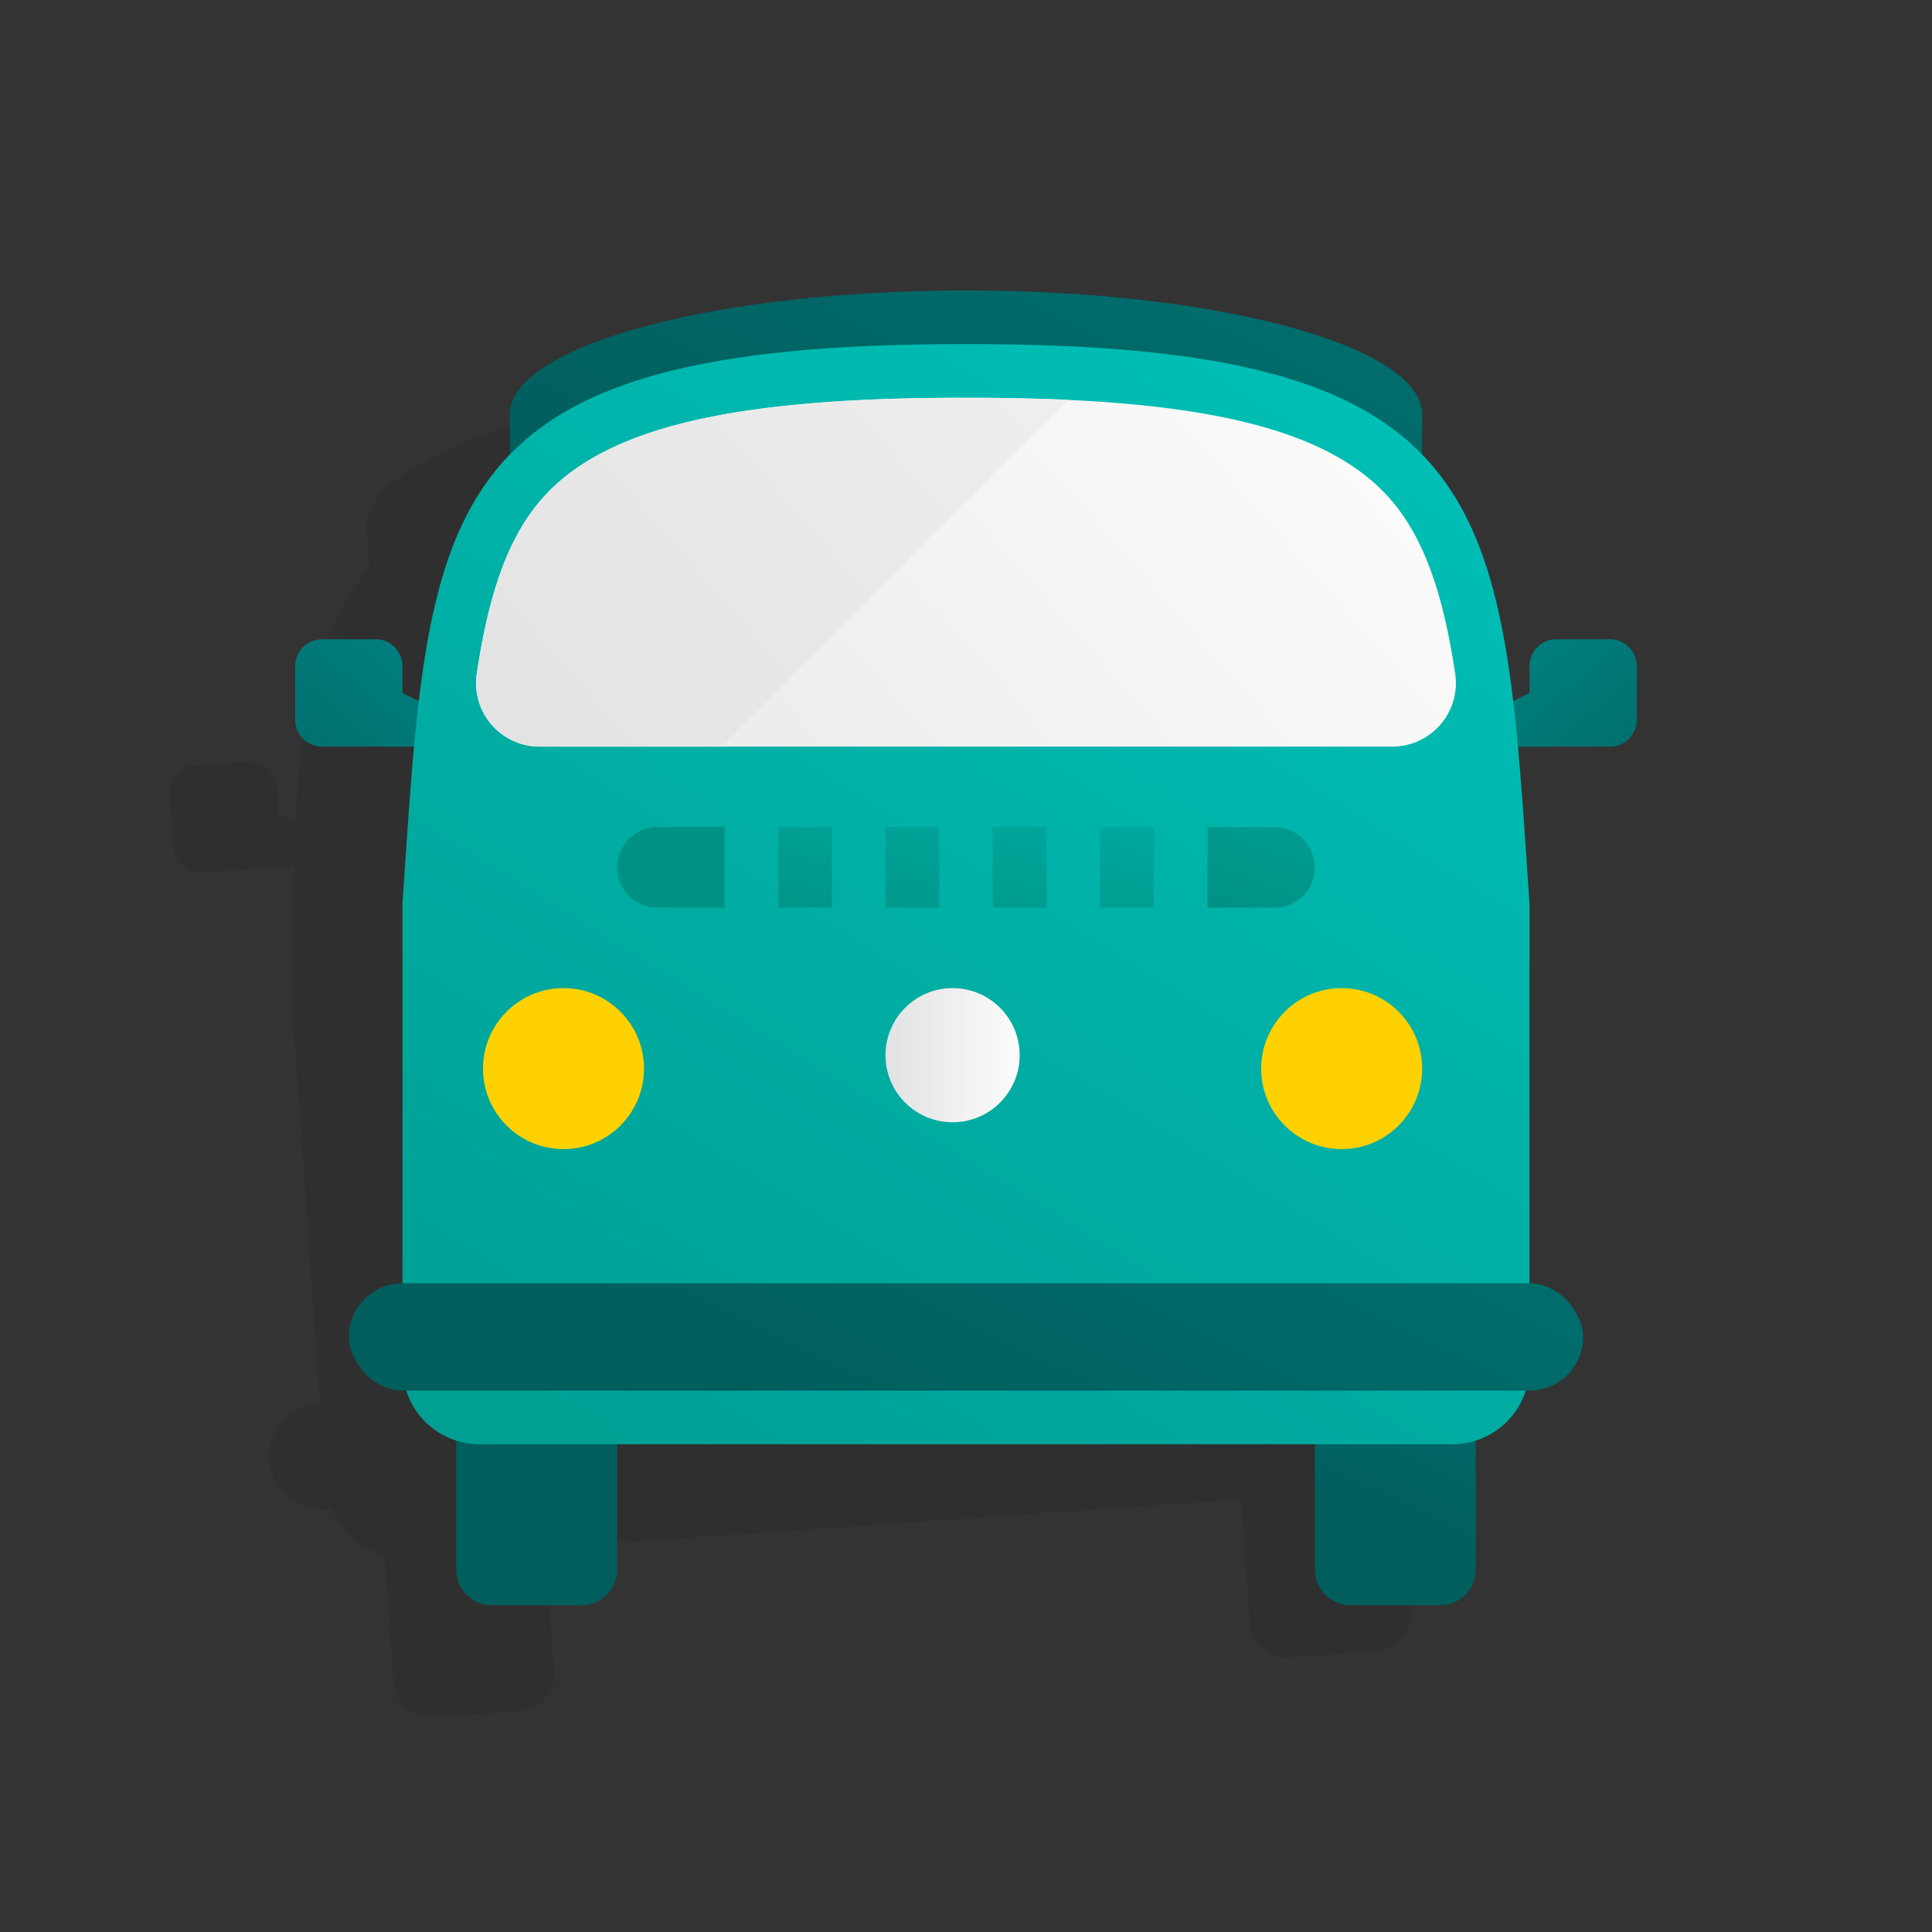 <svg id="Layer_5" data-name="Layer 5" xmlns="http://www.w3.org/2000/svg" xmlns:xlink="http://www.w3.org/1999/xlink" viewBox="0 0 72 72"><rect x="0" y="0" width="72" height="72" fill="#333333" stroke="none"/><defs><style>.cls-1{opacity:0.08;}.cls-2{fill:url(#linear-gradient);}.cls-3{fill:url(#linear-gradient-2);}.cls-4{fill:url(#linear-gradient-3);}.cls-5{fill:url(#linear-gradient-4);}.cls-6{fill:url(#linear-gradient-5);}.cls-7{fill:url(#linear-gradient-6);}.cls-8{fill:#ffd100;}.cls-9{fill:url(#linear-gradient-7);}.cls-10{fill:url(#linear-gradient-8);}.cls-11{fill:url(#linear-gradient-9);}.cls-12{fill:url(#linear-gradient-10);}.cls-13{fill:url(#linear-gradient-11);}.cls-14{fill:url(#linear-gradient-12);}.cls-15{fill:url(#linear-gradient-13);}.cls-16{fill:url(#linear-gradient-14);}.cls-17{fill:url(#linear-gradient-15);}.cls-18{fill:url(#linear-gradient-16);}.cls-19{fill:url(#linear-gradient-17);}</style><linearGradient id="linear-gradient" x1="61.996" y1="-34.326" x2="33.597" y2="23.905" gradientUnits="userSpaceOnUse"><stop offset="0" stop-color="#009695"/><stop offset="1" stop-color="#005e5d"/></linearGradient><linearGradient id="linear-gradient-2" x1="63.272" y1="30.927" x2="51.292" y2="56.835" xlink:href="#linear-gradient"/><linearGradient id="linear-gradient-3" x1="37.358" y1="17.764" x2="25.378" y2="43.672" xlink:href="#linear-gradient"/><linearGradient id="linear-gradient-4" x1="21.282" y1="17.439" x2="7.545" y2="33.858" xlink:href="#linear-gradient"/><linearGradient id="linear-gradient-5" x1="190.282" y1="17.439" x2="176.545" y2="33.858" gradientTransform="matrix(-1, 0, 0, 1, 241, 0)" xlink:href="#linear-gradient"/><linearGradient id="linear-gradient-6" x1="54.368" y1="7.635" x2="12.507" y2="75.449" gradientUnits="userSpaceOnUse"><stop offset="0" stop-color="#00c4bb"/><stop offset="1" stop-color="#009185"/></linearGradient><linearGradient id="linear-gradient-7" x1="33" y1="39.324" x2="38" y2="39.324" gradientUnits="userSpaceOnUse"><stop offset="0" stop-color="#e2e2e2"/><stop offset="1" stop-color="#fcfcfc"/></linearGradient><linearGradient id="linear-gradient-8" x1="52.52" y1="9.131" x2="16.613" y2="40.573" gradientUnits="userSpaceOnUse"><stop offset="0" stop-color="#fff"/><stop offset="1" stop-color="#e2e2e2"/></linearGradient><linearGradient id="linear-gradient-9" x1="61.582" y1="-2.632" x2="33.445" y2="55.063" xlink:href="#linear-gradient"/><linearGradient id="linear-gradient-10" x1="40.84" y1="8.02" x2="12.645" y2="32.709" gradientUnits="userSpaceOnUse"><stop offset="0" stop-color="#f1f1f1"/><stop offset="1" stop-color="#dfdfdf"/></linearGradient><linearGradient id="linear-gradient-11" x1="27.178" y1="23.206" x2="25.66" y2="34.959" xlink:href="#linear-gradient-6"/><linearGradient id="linear-gradient-12" x1="33.437" y1="10.461" x2="27.204" y2="27.065" xlink:href="#linear-gradient-6"/><linearGradient id="linear-gradient-13" x1="32.753" y1="19.39" x2="29.357" y2="35.343" xlink:href="#linear-gradient-6"/><linearGradient id="linear-gradient-14" x1="36.579" y1="20.204" x2="33.184" y2="36.158" xlink:href="#linear-gradient-6"/><linearGradient id="linear-gradient-15" x1="40.406" y1="21.019" x2="37.011" y2="36.972" xlink:href="#linear-gradient-6"/><linearGradient id="linear-gradient-16" x1="44.233" y1="21.833" x2="40.837" y2="37.787" xlink:href="#linear-gradient-6"/><linearGradient id="linear-gradient-17" x1="52.316" y1="17.547" x2="46.084" y2="34.152" xlink:href="#linear-gradient-6"/></defs><title>pr</title><path class="cls-1" d="M55.139,25.178l-2,.14a1,1,0,0,0-.928,1.067l.07,1-.586.345c-.757-3.98-1.808-6.933-4.023-8.92l-.1-1.506c-.178-2.542-7.915-4.073-17.281-3.418s-16.814,3.247-16.637,5.79l.106,1.506c-1.918,2.276-2.547,5.346-2.743,9.393l-.629-.261-.069-1a1,1,0,0,0-1.068-.928l-1.995.139a1,1,0,0,0-.928,1.068l.14,1.995a1,1,0,0,0,1.067.928l1.995-.14,1.429-.1c-.04,1.783-.028,3.731-.023,5.868l.987,14.114a2,2,0,1,0,.279,3.99l.151-.011a2.86,2.86,0,0,0,1.973,1.716l.336,4.8A1.339,1.339,0,0,0,16.09,64l3.316-.232a1.338,1.338,0,0,0,1.241-1.428l-.325-4.651,12.968-.907,12.969-.907.325,4.651a1.338,1.338,0,0,0,1.428,1.241l3.316-.231a1.338,1.338,0,0,0,1.241-1.428l-.335-4.8a2.861,2.861,0,0,0,1.715-1.973l.151-.011a2,2,0,0,0-.279-3.99l-.987-14.114c-.292-2.117-.552-4.047-.839-5.807l1.428-.1,1.995-.14a1,1,0,0,0,.928-1.067l-.139-1.995A1,1,0,0,0,55.139,25.178Z"/><path class="cls-2" d="M36,10.824c-9.389,0-17,2.067-17,4.616v7.384H53V15.44C53,12.891,45.389,10.824,36,10.824Z"/><path class="cls-3" d="M49,51.824h6a0,0,0,0,1,0,0v6.662a1.338,1.338,0,0,1-1.338,1.338H50.338A1.338,1.338,0,0,1,49,58.486V51.824A0,0,0,0,1,49,51.824Z"/><path class="cls-4" d="M17,51.824h6a0,0,0,0,1,0,0v6.662a1.338,1.338,0,0,1-1.338,1.338H18.338A1.338,1.338,0,0,1,17,58.486V51.824A0,0,0,0,1,17,51.824Z"/><path class="cls-5" d="M15,25.824v-1a1,1,0,0,0-1-1H12a1,1,0,0,0-1,1v2a1,1,0,0,0,1,1h5v-1Z"/><path class="cls-6" d="M57,25.824v-1a1,1,0,0,1,1-1h2a1,1,0,0,1,1,1v2a1,1,0,0,1-1,1H55v-1Z"/><path class="cls-7" d="M36.148,12.824h-.3C16,12.824,16,18.824,15,33.676V50.947a2.877,2.877,0,0,0,2.877,2.877H54.123A2.877,2.877,0,0,0,57,50.947V33.676C56,18.824,56,12.824,36.148,12.824Z"/><circle class="cls-8" cx="21" cy="39.824" r="3"/><circle class="cls-8" cx="50" cy="39.824" r="3"/><circle class="cls-9" cx="35.5" cy="39.324" r="2.5"/><path class="cls-10" d="M51.9,27.824A2.368,2.368,0,0,0,54.23,25.1c-.41-2.718-1.059-4.851-2.288-6.346-2.266-2.754-6.99-3.93-15.794-3.93h-.3c-8.8,0-13.528,1.176-15.794,3.93-1.229,1.495-1.878,3.628-2.288,6.346A2.368,2.368,0,0,0,20.1,27.824Z"/><rect class="cls-11" x="13" y="47.824" width="46" height="4" rx="2"/><path class="cls-12" d="M39.8,14.9,26.88,27.824H20.1a2.367,2.367,0,0,1-2.33-2.72c.41-2.72,1.06-4.86,2.29-6.35,2.26-2.75,6.99-3.93,15.79-3.93h.3C37.46,14.824,38.67,14.854,39.8,14.9Z"/><rect class="cls-13" x="25" y="30.824" width="2" height="3"/><path class="cls-14" d="M24.5,30.824H27a0,0,0,0,1,0,0v3a0,0,0,0,1,0,0H24.5a1.5,1.5,0,0,1-1.5-1.5v0A1.5,1.5,0,0,1,24.5,30.824Z"/><rect class="cls-15" x="29" y="30.824" width="2" height="3"/><rect class="cls-16" x="33" y="30.824" width="2" height="3"/><rect class="cls-17" x="37" y="30.824" width="2" height="3"/><rect class="cls-18" x="41" y="30.824" width="2" height="3"/><path class="cls-19" d="M45,30.824h2.5a1.5,1.5,0,0,1,1.5,1.5v0a1.5,1.5,0,0,1-1.5,1.5H45a0,0,0,0,1,0,0v-3A0,0,0,0,1,45,30.824Z"/></svg>